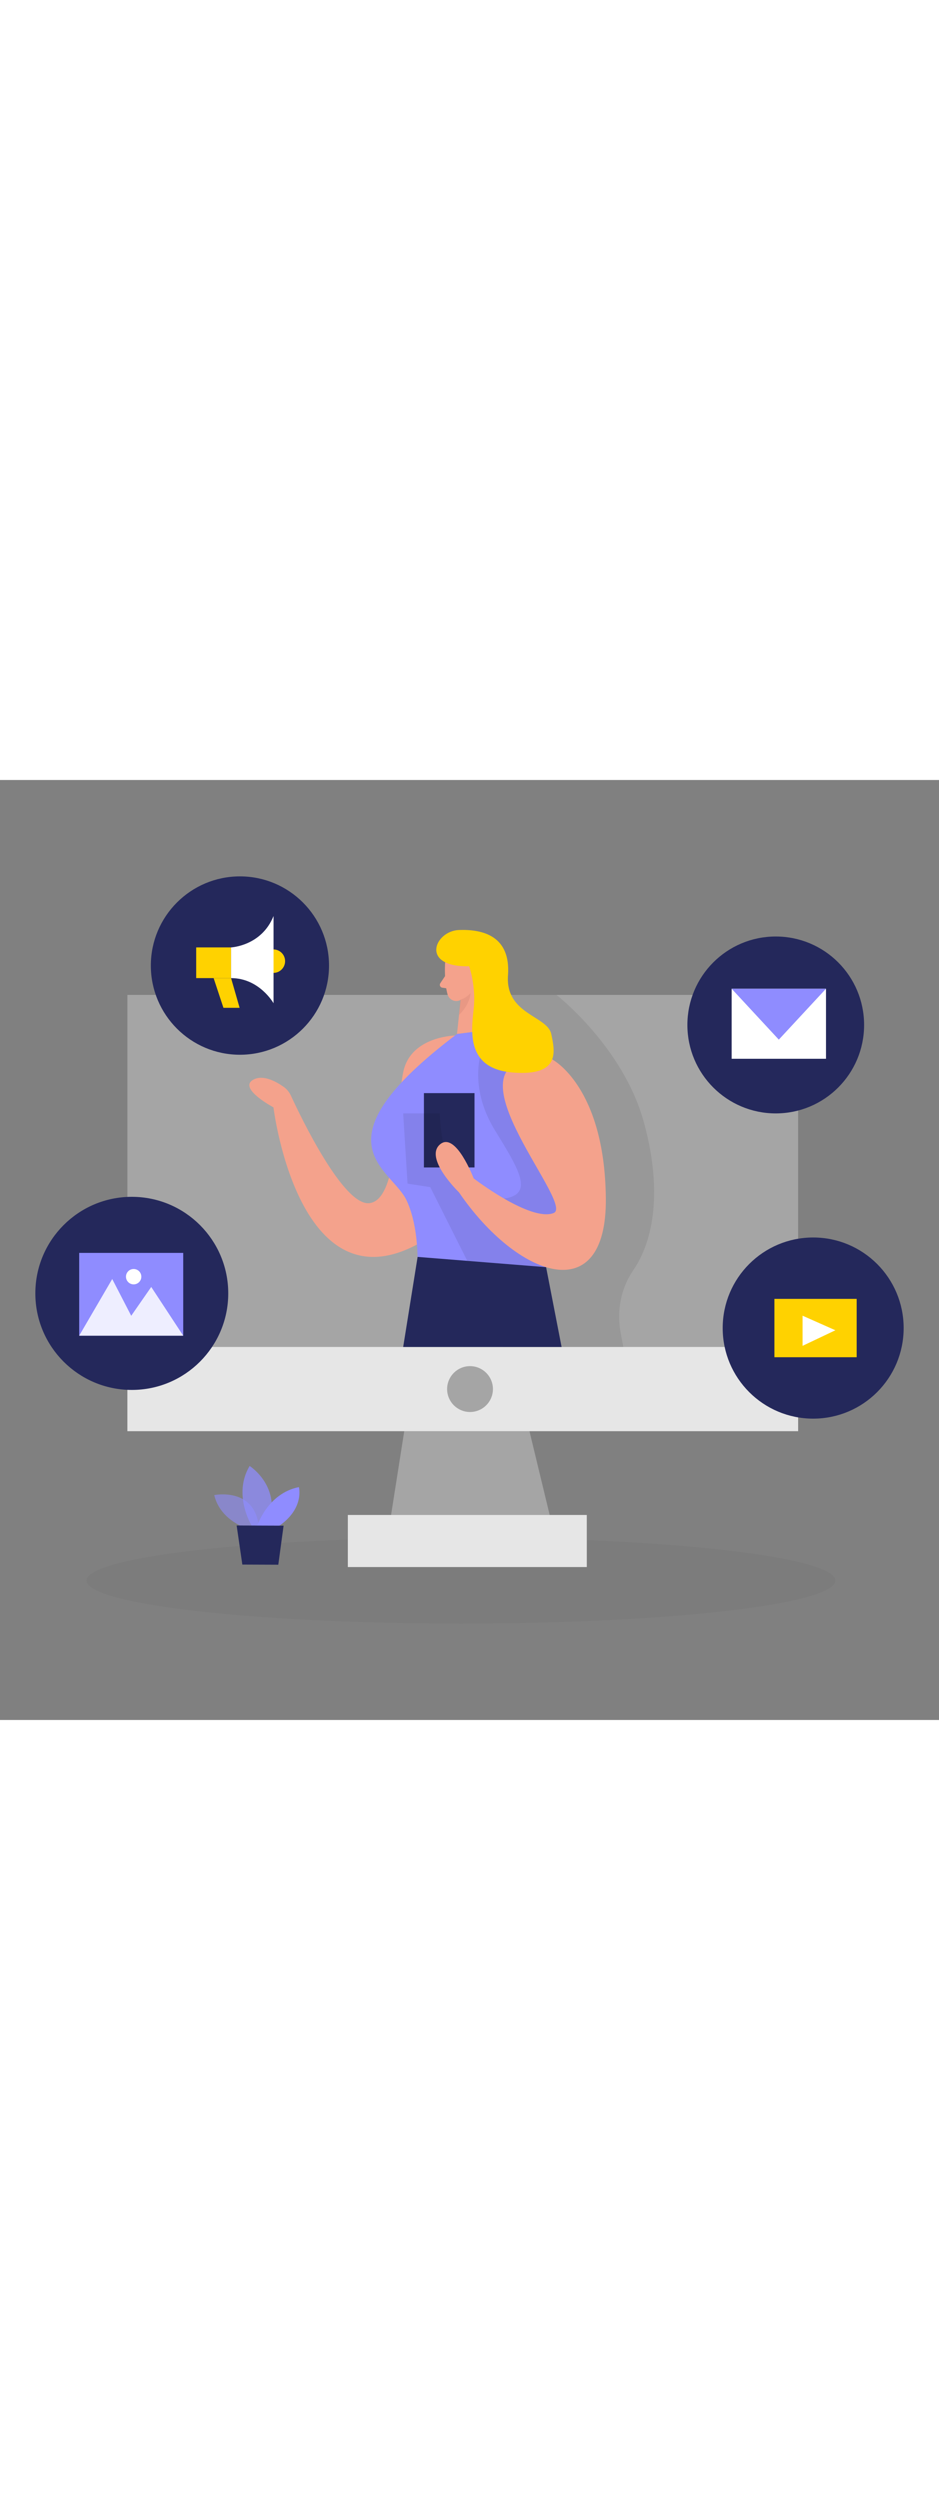 <svg xmlns="http://www.w3.org/2000/svg" id="_0185_marketing_1" viewBox="0 0 500 500" data-imageid="marketing-1-95" class="illustrations_image" style="width: 188px;"><rect x="0" y="0" width="500" height="500" fill="#808080" stroke="none"/><defs><style>.cls-1_marketing-1-95,.cls-2_marketing-1-95{fill:#fff;}.cls-3_marketing-1-95{fill:#f4a28c;}.cls-4_marketing-1-95{fill:#a5a5a5;}.cls-5_marketing-1-95{opacity:.03;}.cls-5_marketing-1-95,.cls-6_marketing-1-95{fill:#000001;}.cls-7_marketing-1-95{fill:#e6e6e6;}.cls-8_marketing-1-95{fill:#ce8172;opacity:.31;}.cls-9_marketing-1-95{opacity:.58;}.cls-9_marketing-1-95,.cls-10_marketing-1-95,.cls-11_marketing-1-95{fill:#68e1fd;}.cls-12_marketing-1-95{fill:#24285b;}.cls-6_marketing-1-95{opacity:.08;}.cls-10_marketing-1-95{opacity:.73;}.cls-2_marketing-1-95{opacity:.85;}.cls-13_marketing-1-95{fill:#ffd200;}</style></defs><ellipse id="sd_marketing-1-95" class="cls-5_marketing-1-95" cx="245.46" cy="425.86" rx="199.36" ry="22.87"></ellipse><g id="monitor_marketing-1-95"><rect class="cls-4_marketing-1-95" x="67.84" y="114.32" width="357.15" height="232.06"></rect><polygon class="cls-4_marketing-1-95" points="219.43 319.87 205.86 406.05 296.34 406.05 275.53 319.87 219.43 319.87"></polygon><rect class="cls-7_marketing-1-95" x="185.22" y="390.95" width="127.24" height="27.7"></rect><rect class="cls-7_marketing-1-95" x="67.84" y="301.58" width="357.15" height="44.79"></rect><circle class="cls-4_marketing-1-95" cx="250.28" cy="323.98" r="12.2"></circle><path class="cls-3_marketing-1-95" d="m236.96,98.27s-.46,9.58,1.39,15.86c.75,2.55,3.47,4.03,6.01,3.24,3.15-.98,7.13-3.22,8-8.32l2.54-8.48s1.41-5.37-4.15-9.05c-5.55-3.68-13.81.89-13.8,6.74Z"></path><polygon class="cls-3_marketing-1-95" points="254.45 102.12 260.58 132.94 243.35 135.1 245.81 111.81 254.45 102.12"></polygon><path class="cls-3_marketing-1-95" d="m247.46,106.08s-.07-3.69,2.71-3.51,2.92,5.51-.83,6.15l-1.88-2.64Z"></path><path class="cls-3_marketing-1-95" d="m236.98,104.32l-2.53,3.79c-.62.94-.06,2.2,1.05,2.37l3.69.55-2.22-6.71Z"></path><path class="cls-6_marketing-1-95" d="m272.19,114.32h24.15s35.11,27.35,46.27,66.89c9.07,32.12,7.39,60.9-5.53,79.77-6.65,9.71-8.75,21.85-6.54,33.41l1.37,7.19h-63.89l4.17-187.26Z"></path><path class="cls-3_marketing-1-95" d="m243.34,135.86s-24.53-.04-28.6,19.4c-4.07,19.44-2.32,67.92-18.01,69.83-13.76,1.67-36.47-45.58-41.83-57.2-.84-1.83-2.12-3.42-3.76-4.59-3.86-2.76-11.23-6.99-16.57-3.7-7.55,4.65,11.04,14.53,11.04,14.53,0,0,14.47,118.53,87.13,66.24,72.66-52.29,10.61-104.5,10.61-104.5Z"></path><path class="cls-8_marketing-1-95" d="m245.05,116.89s3.17-.77,5.48-3.56c0,0-.03,5.75-6.11,11.66l.64-8.1Z"></path><path class="cls-11_marketing-1-95 targetColor" d="m243.35,135.1l17.23-2.16s42.8.83,45.28,47.96c2.48,47.14-11.16,44.66-16.13,85.59h-67.72s2.6-25.43-5.47-42.79c-8.06-17.37-50.59-30.2,26.8-88.59Z" style="fill: rgb(143, 140, 255);"></path><rect class="cls-12_marketing-1-95" x="225.73" y="166.56" width="26.94" height="39.54"></rect><path class="cls-6_marketing-1-95" d="m256.86,143.06s-8.17,19.09,6.69,43.27c14.86,24.19,22.91,37.21-2.98,36.75-25.89-.47-26.38-45.73-26.38-45.73h-19.51l2.33,37.36,12.09,1.86,19.73,39.23,41.95,3.35,15.37-19.32,8.07-33.72-33.03-57.81-24.34-5.23Z"></path><path class="cls-3_marketing-1-95" d="m294.02,148.62s27.96,14.3,28.58,73.84c.62,59.54-47.22,42.17-78.19-3.1,0,0-18.62-17.99-10.22-25.43,8.4-7.44,18.02,17.99,18.02,17.99,0,0,30.26,23.22,42.57,18.43,12.31-4.79-65.95-87.96-.77-81.73Z"></path><path class="cls-13_marketing-1-95" d="m249.84,99.11s3.75,10.54,2.38,22.79c-1.37,12.26-3.8,31.86,21.08,33.72,24.89,1.86,22.33-10.82,20.23-20.53-2.09-9.71-24.54-10.4-23.03-31.2,1.51-20.79-13.2-24.56-26.09-24.1s-21.13,19.77,5.42,19.3Z"></path><polygon class="cls-12_marketing-1-95" points="222.37 253.68 214.69 301.58 299.04 301.58 290.79 259.14 222.37 253.68"></polygon></g><g id="plant_marketing-1-95"><path class="cls-9_marketing-1-95 targetColor" d="m132.34,398.41s-14.99-4.1-18.26-18.05c0,0,23.23-4.7,23.89,19.28l-5.64-1.23Z" style="fill: rgb(143, 140, 255);"></path><path class="cls-10_marketing-1-95 targetColor" d="m134.18,396.92s-10.48-16.56-1.26-32.05c0,0,17.67,11.22,9.82,32.08l-8.56-.04Z" style="fill: rgb(143, 140, 255);"></path><path class="cls-11_marketing-1-95 targetColor" d="m136.88,396.93s5.54-17.49,22.27-20.8c0,0,3.14,11.36-10.83,20.85l-11.43-.05Z" style="fill: rgb(143, 140, 255);"></path><polygon class="cls-12_marketing-1-95" points="126.01 396.54 129.04 417.33 148.19 417.41 151.01 396.64 126.01 396.54"></polygon></g><g id="mail_marketing-1-95"><circle class="cls-12_marketing-1-95" cx="413.07" cy="130.3" r="47.05"></circle><rect class="cls-1_marketing-1-95" x="389.59" y="111.04" width="50.24" height="37.25"></rect><polygon class="cls-11_marketing-1-95 targetColor" points="389.59 111.04 414.7 138.11 439.82 111.04 389.59 111.04" style="fill: rgb(143, 140, 255);"></polygon></g><g id="video_marketing-1-95"><circle class="cls-12_marketing-1-95" cx="433" cy="291.53" r="48.18"></circle><rect class="cls-13_marketing-1-95" x="412.36" y="276.01" width="43.8" height="31.03"></rect><polygon class="cls-1_marketing-1-95" points="427.35 284.95 427.35 300.99 444.82 292.7 427.35 284.95"></polygon></g><g id="broadcast_marketing-1-95"><circle class="cls-12_marketing-1-95" cx="127.76" cy="98.71" r="47.44"></circle><circle class="cls-13_marketing-1-95" cx="145.57" cy="96.37" r="6.24"></circle><rect class="cls-13_marketing-1-95" x="104.47" y="89.05" width="18.56" height="16.33"></rect><path class="cls-1_marketing-1-95" d="m123.04,89.05s16.24-.74,22.62-16.7v46.41s-7.54-13.38-22.62-13.38v-16.33Z"></path><polygon class="cls-13_marketing-1-95" points="113.75 105.38 118.98 121.18 127.59 121.18 123.04 105.38 113.75 105.38"></polygon></g><g id="img_marketing-1-95"><circle class="cls-12_marketing-1-95" cx="70.18" cy="273.08" r="51.36"></circle><rect class="cls-11_marketing-1-95 targetColor" x="42.17" y="251.55" width="55.39" height="44.03" style="fill: rgb(143, 140, 255);"></rect><polygon class="cls-2_marketing-1-95" points="42.17 295.58 59.76 265.44 69.87 285 80.53 269.66 97.56 295.58 42.17 295.58"></polygon><circle class="cls-1_marketing-1-95" cx="71.17" cy="264.2" r="4.09"></circle></g></svg>